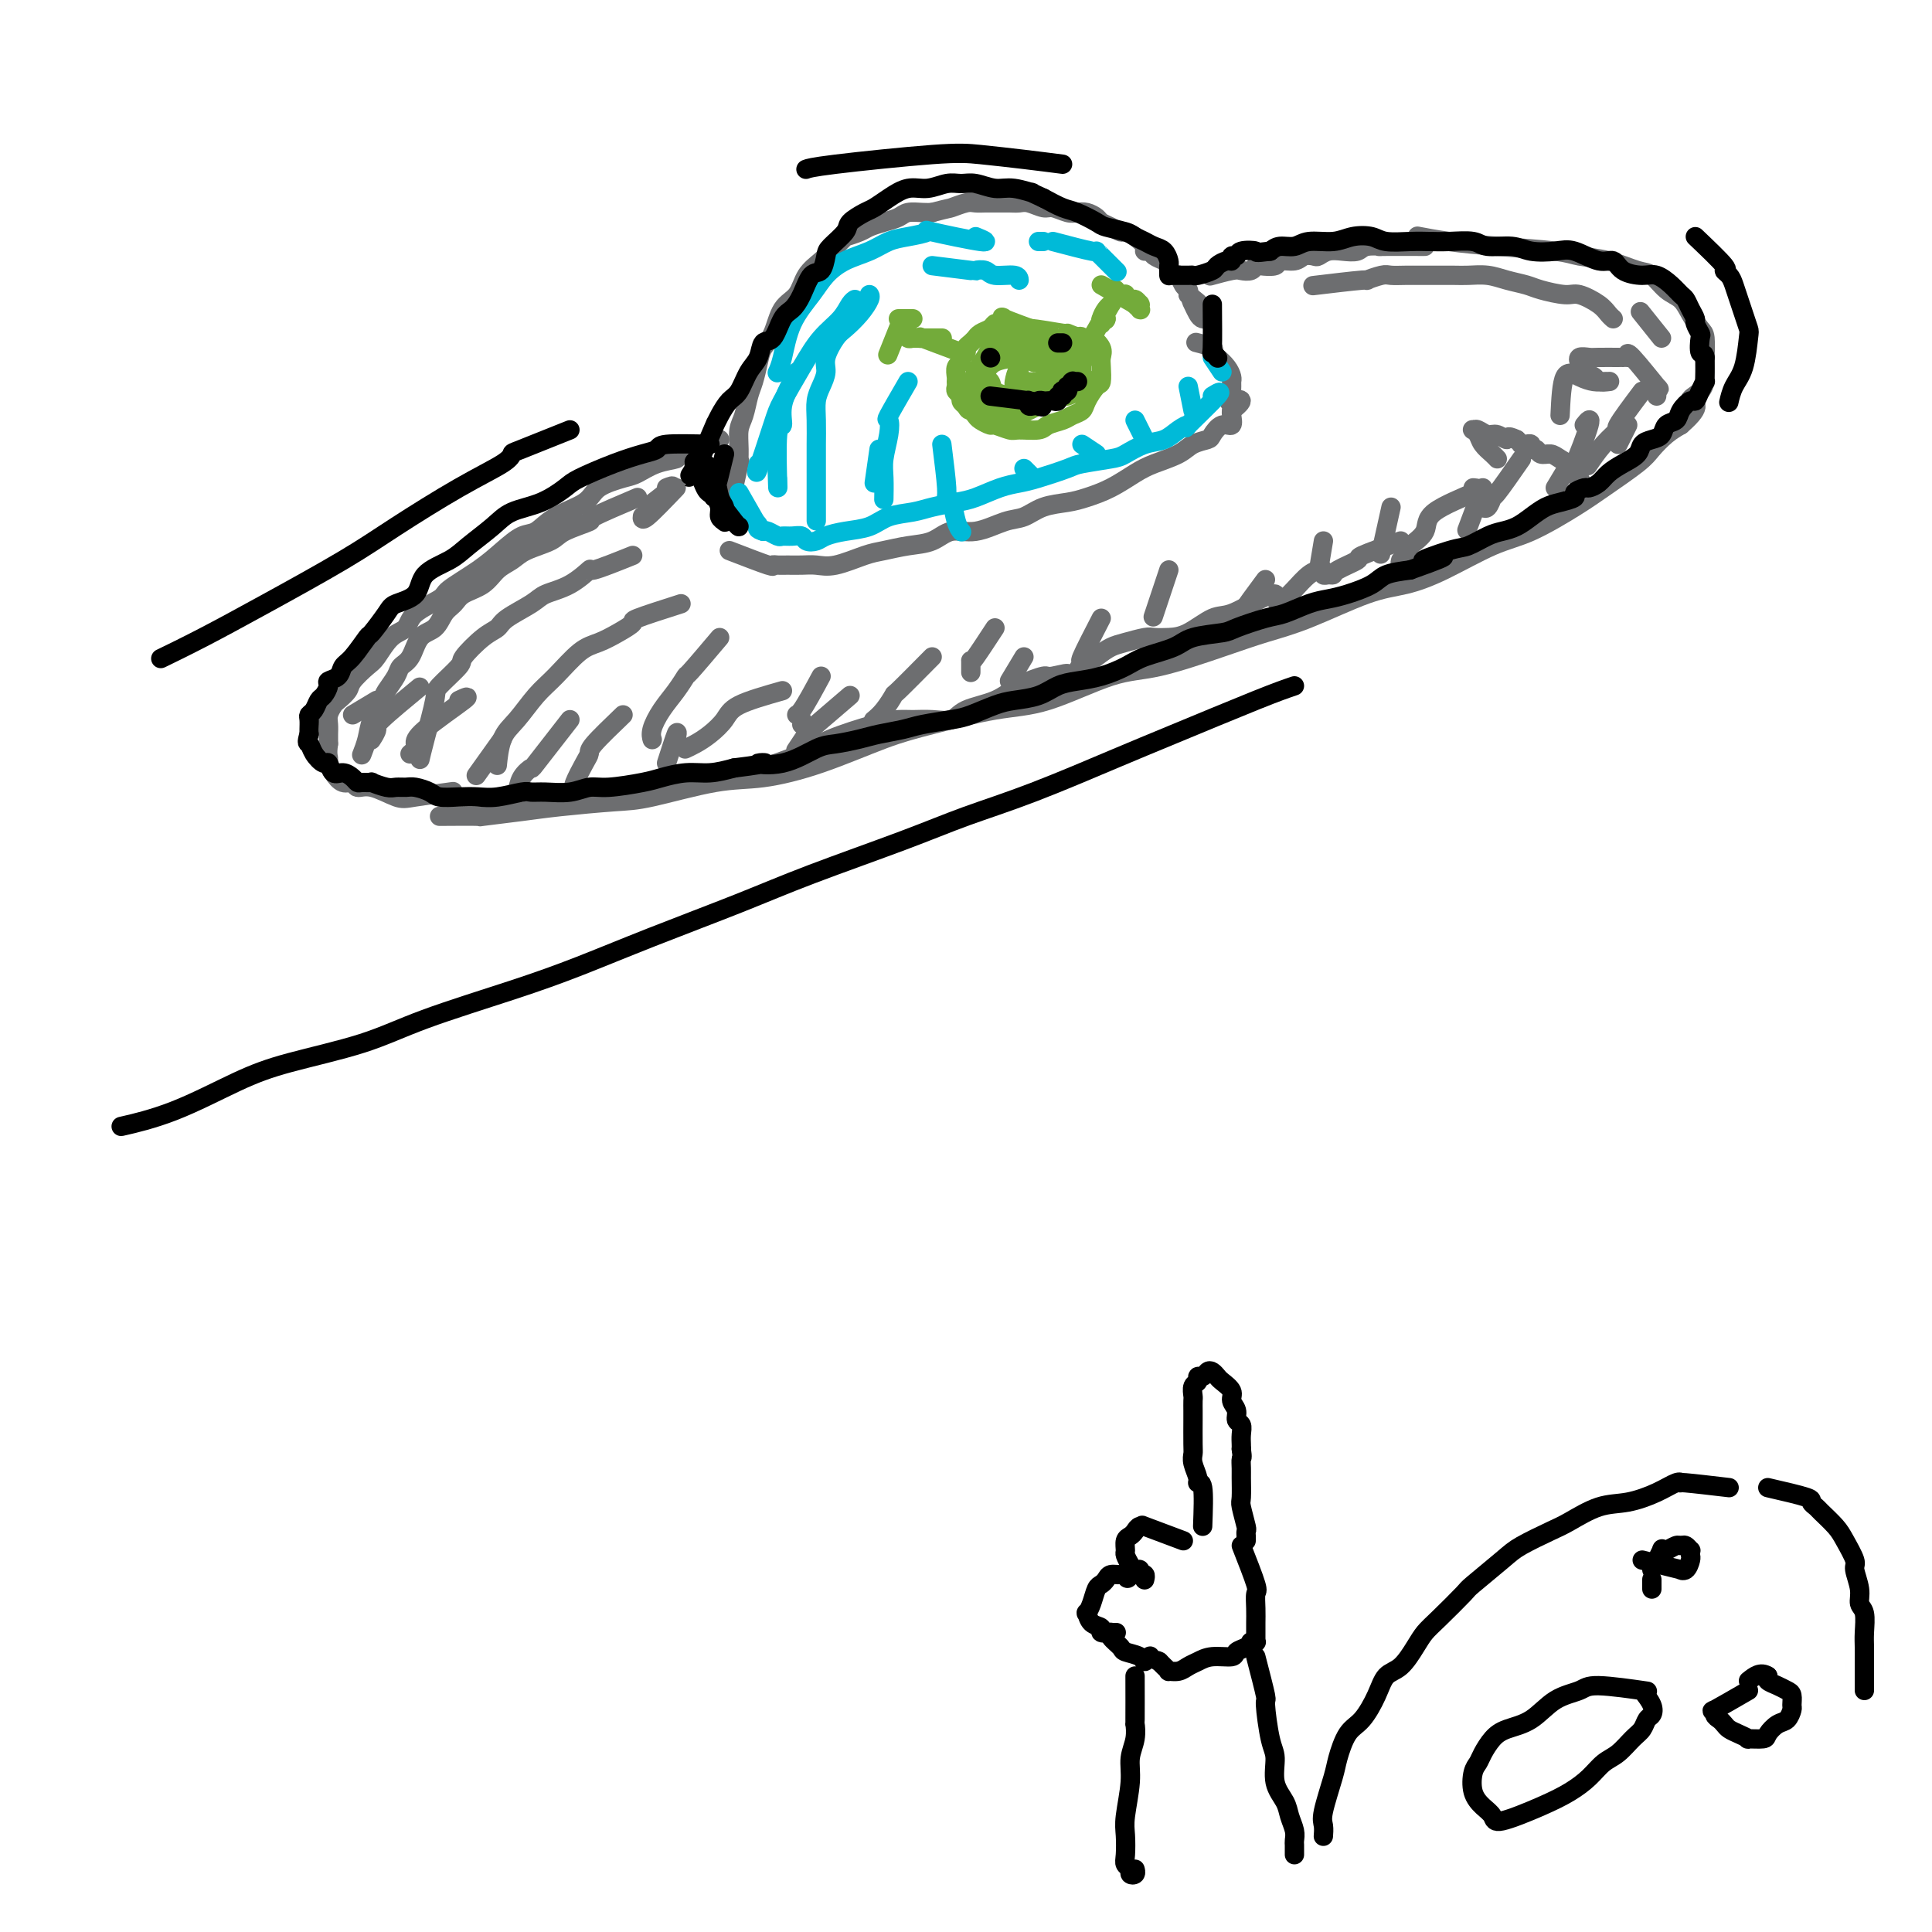 <svg viewBox='0 0 400 400' version='1.1' xmlns='http://www.w3.org/2000/svg' xmlns:xlink='http://www.w3.org/1999/xlink'><g fill='none' stroke='#6D6E70' stroke-width='4' stroke-linecap='round' stroke-linejoin='round'><path d='M91,169c3.467,-0.024 6.933,-0.049 8,0c1.067,0.049 -0.267,0.170 1,0c1.267,-0.170 5.133,-0.631 8,-1c2.867,-0.369 4.733,-0.647 8,-1c3.267,-0.353 7.935,-0.781 11,-1c3.065,-0.219 4.526,-0.229 8,-1c3.474,-0.771 8.960,-2.302 13,-3c4.040,-0.698 6.632,-0.562 10,-1c3.368,-0.438 7.510,-1.451 12,-3c4.490,-1.549 9.329,-3.634 13,-5c3.671,-1.366 6.176,-2.013 10,-3c3.824,-0.987 8.968,-2.316 13,-3c4.032,-0.684 6.953,-0.725 11,-2c4.047,-1.275 9.220,-3.784 13,-5c3.780,-1.216 6.169,-1.138 10,-2c3.831,-0.862 9.106,-2.664 13,-4c3.894,-1.336 6.406,-2.207 9,-3c2.594,-0.793 5.269,-1.508 9,-3c3.731,-1.492 8.517,-3.762 12,-5c3.483,-1.238 5.663,-1.444 8,-2c2.337,-0.556 4.831,-1.462 8,-3c3.169,-1.538 7.013,-3.707 10,-5c2.987,-1.293 5.117,-1.710 8,-3c2.883,-1.290 6.519,-3.451 9,-5c2.481,-1.549 3.809,-2.484 6,-4c2.191,-1.516 5.247,-3.613 7,-5c1.753,-1.387 2.203,-2.066 3,-3c0.797,-0.934 1.942,-2.124 3,-3c1.058,-0.876 2.029,-1.438 3,-2'/><path d='M348,88c5.144,-4.450 2.502,-4.576 2,-5c-0.502,-0.424 1.134,-1.147 2,-2c0.866,-0.853 0.962,-1.838 1,-3c0.038,-1.162 0.018,-2.502 0,-3c-0.018,-0.498 -0.034,-0.154 0,-1c0.034,-0.846 0.120,-2.883 0,-4c-0.120,-1.117 -0.444,-1.315 -1,-2c-0.556,-0.685 -1.343,-1.856 -2,-3c-0.657,-1.144 -1.184,-2.261 -2,-3c-0.816,-0.739 -1.920,-1.101 -3,-2c-1.080,-0.899 -2.137,-2.335 -3,-3c-0.863,-0.665 -1.532,-0.559 -3,-1c-1.468,-0.441 -3.734,-1.427 -6,-2c-2.266,-0.573 -4.531,-0.732 -6,-1c-1.469,-0.268 -2.142,-0.647 -5,-1c-2.858,-0.353 -7.900,-0.682 -12,-1c-4.100,-0.318 -7.258,-0.624 -10,-1c-2.742,-0.376 -5.069,-0.822 -6,-1c-0.931,-0.178 -0.465,-0.089 0,0'/><path d='M151,105c0.847,-3.867 1.694,-7.734 2,-9c0.306,-1.266 0.071,0.068 0,0c-0.071,-0.068 0.022,-1.539 0,-3c-0.022,-1.461 -0.160,-2.912 0,-4c0.160,-1.088 0.619,-1.814 1,-3c0.381,-1.186 0.683,-2.832 1,-4c0.317,-1.168 0.650,-1.857 1,-3c0.350,-1.143 0.717,-2.741 1,-4c0.283,-1.259 0.484,-2.178 1,-3c0.516,-0.822 1.349,-1.546 2,-3c0.651,-1.454 1.120,-3.636 2,-5c0.880,-1.364 2.171,-1.908 3,-3c0.829,-1.092 1.197,-2.731 2,-4c0.803,-1.269 2.041,-2.167 3,-3c0.959,-0.833 1.640,-1.599 2,-2c0.360,-0.401 0.399,-0.436 1,-1c0.601,-0.564 1.763,-1.657 2,-2c0.237,-0.343 -0.452,0.063 0,0c0.452,-0.063 2.045,-0.595 3,-1c0.955,-0.405 1.271,-0.683 2,-1c0.729,-0.317 1.872,-0.673 3,-1c1.128,-0.327 2.240,-0.624 3,-1c0.760,-0.376 1.166,-0.832 2,-1c0.834,-0.168 2.095,-0.048 3,0c0.905,0.048 1.452,0.024 2,0'/><path d='M193,44c3.534,-0.939 3.369,-0.788 4,-1c0.631,-0.212 2.060,-0.789 3,-1c0.940,-0.211 1.393,-0.056 2,0c0.607,0.056 1.369,0.014 2,0c0.631,-0.014 1.132,0.000 2,0c0.868,-0.000 2.104,-0.015 3,0c0.896,0.015 1.451,0.060 2,0c0.549,-0.060 1.092,-0.226 2,0c0.908,0.226 2.182,0.844 3,1c0.818,0.156 1.179,-0.152 2,0c0.821,0.152 2.103,0.762 3,1c0.897,0.238 1.409,0.105 2,0c0.591,-0.105 1.262,-0.182 2,0c0.738,0.182 1.545,0.623 2,1c0.455,0.377 0.558,0.692 1,1c0.442,0.308 1.222,0.611 2,1c0.778,0.389 1.552,0.865 2,1c0.448,0.135 0.568,-0.070 1,0c0.432,0.070 1.175,0.414 2,1c0.825,0.586 1.730,1.414 2,2c0.270,0.586 -0.095,0.931 0,1c0.095,0.069 0.652,-0.136 1,0c0.348,0.136 0.489,0.615 1,1c0.511,0.385 1.394,0.676 2,1c0.606,0.324 0.936,0.682 1,1c0.064,0.318 -0.137,0.596 0,1c0.137,0.404 0.611,0.934 1,1c0.389,0.066 0.692,-0.333 1,0c0.308,0.333 0.621,1.397 1,2c0.379,0.603 0.822,0.744 1,1c0.178,0.256 0.089,0.628 0,1'/><path d='M246,61c3.488,2.824 1.709,1.384 1,1c-0.709,-0.384 -0.347,0.289 0,1c0.347,0.711 0.681,1.458 1,2c0.319,0.542 0.624,0.877 1,1c0.376,0.123 0.822,0.035 1,0c0.178,-0.035 0.089,-0.018 0,0'/><path d='M295,51c-3.884,-0.008 -7.767,-0.016 -9,0c-1.233,0.016 0.186,0.056 0,0c-0.186,-0.056 -1.976,-0.207 -3,0c-1.024,0.207 -1.282,0.774 -2,1c-0.718,0.226 -1.898,0.112 -3,0c-1.102,-0.112 -2.128,-0.222 -3,0c-0.872,0.222 -1.590,0.776 -2,1c-0.410,0.224 -0.514,0.116 -1,0c-0.486,-0.116 -1.356,-0.241 -2,0c-0.644,0.241 -1.062,0.848 -2,1c-0.938,0.152 -2.397,-0.152 -3,0c-0.603,0.152 -0.350,0.759 -1,1c-0.650,0.241 -2.202,0.116 -3,0c-0.798,-0.116 -0.841,-0.224 -1,0c-0.159,0.224 -0.432,0.778 -1,1c-0.568,0.222 -1.431,0.111 -2,0c-0.569,-0.111 -0.846,-0.222 -2,0c-1.154,0.222 -3.187,0.778 -4,1c-0.813,0.222 -0.407,0.111 0,0'/><path d='M149,91c-3.361,1.170 -6.721,2.340 -8,3c-1.279,0.660 -0.475,0.809 -1,1c-0.525,0.191 -2.378,0.424 -4,1c-1.622,0.576 -3.014,1.493 -4,2c-0.986,0.507 -1.566,0.602 -3,1c-1.434,0.398 -3.723,1.099 -5,2c-1.277,0.901 -1.541,2.001 -3,3c-1.459,0.999 -4.113,1.897 -6,3c-1.887,1.103 -3.007,2.411 -4,3c-0.993,0.589 -1.859,0.461 -3,1c-1.141,0.539 -2.558,1.747 -4,3c-1.442,1.253 -2.910,2.553 -5,4c-2.090,1.447 -4.803,3.043 -6,4c-1.197,0.957 -0.877,1.275 -2,2c-1.123,0.725 -3.689,1.856 -5,3c-1.311,1.144 -1.367,2.302 -2,3c-0.633,0.698 -1.842,0.935 -3,2c-1.158,1.065 -2.265,2.958 -3,4c-0.735,1.042 -1.100,1.234 -2,2c-0.900,0.766 -2.336,2.106 -3,3c-0.664,0.894 -0.556,1.341 -1,2c-0.444,0.659 -1.439,1.528 -2,2c-0.561,0.472 -0.686,0.546 -1,1c-0.314,0.454 -0.816,1.287 -1,2c-0.184,0.713 -0.049,1.304 0,2c0.049,0.696 0.013,1.495 0,2c-0.013,0.505 -0.004,0.716 0,1c0.004,0.284 0.002,0.642 0,1'/><path d='M68,154c-0.300,2.035 -0.049,2.621 0,3c0.049,0.379 -0.104,0.551 0,1c0.104,0.449 0.466,1.176 1,2c0.534,0.824 1.242,1.745 2,2c0.758,0.255 1.566,-0.155 2,0c0.434,0.155 0.492,0.875 1,1c0.508,0.125 1.465,-0.345 3,0c1.535,0.345 3.649,1.505 5,2c1.351,0.495 1.941,0.326 4,0c2.059,-0.326 5.588,-0.807 7,-1c1.412,-0.193 0.706,-0.096 0,0'/><path d='M151,114c3.287,1.268 6.574,2.536 8,3c1.426,0.464 0.989,0.124 1,0c0.011,-0.124 0.468,-0.031 1,0c0.532,0.031 1.139,0.002 2,0c0.861,-0.002 1.975,0.025 3,0c1.025,-0.025 1.960,-0.101 3,0c1.040,0.101 2.186,0.379 4,0c1.814,-0.379 4.298,-1.416 6,-2c1.702,-0.584 2.624,-0.715 4,-1c1.376,-0.285 3.207,-0.724 5,-1c1.793,-0.276 3.546,-0.387 5,-1c1.454,-0.613 2.607,-1.726 4,-2c1.393,-0.274 3.026,0.291 5,0c1.974,-0.291 4.288,-1.440 6,-2c1.712,-0.560 2.823,-0.533 4,-1c1.177,-0.467 2.419,-1.427 4,-2c1.581,-0.573 3.502,-0.758 5,-1c1.498,-0.242 2.572,-0.540 4,-1c1.428,-0.460 3.210,-1.083 5,-2c1.790,-0.917 3.586,-2.130 5,-3c1.414,-0.870 2.444,-1.398 4,-2c1.556,-0.602 3.638,-1.280 5,-2c1.362,-0.720 2.005,-1.484 3,-2c0.995,-0.516 2.344,-0.786 3,-1c0.656,-0.214 0.621,-0.372 1,-1c0.379,-0.628 1.174,-1.725 2,-2c0.826,-0.275 1.684,0.272 2,0c0.316,-0.272 0.090,-1.363 0,-2c-0.090,-0.637 -0.045,-0.818 0,-1'/><path d='M255,85c3.867,-2.937 1.036,-2.279 0,-2c-1.036,0.279 -0.277,0.178 0,0c0.277,-0.178 0.072,-0.432 0,-1c-0.072,-0.568 -0.012,-1.451 0,-2c0.012,-0.549 -0.026,-0.763 0,-1c0.026,-0.237 0.115,-0.497 0,-1c-0.115,-0.503 -0.434,-1.249 -1,-2c-0.566,-0.751 -1.378,-1.508 -2,-2c-0.622,-0.492 -1.053,-0.720 -1,-1c0.053,-0.280 0.591,-0.614 0,-1c-0.591,-0.386 -2.312,-0.825 -3,-1c-0.688,-0.175 -0.344,-0.088 0,0'/></g>
<g fill='none' stroke='#73AB3A' stroke-width='4' stroke-linecap='round' stroke-linejoin='round'><path d='M216,69c-3.405,-1.236 -6.809,-2.472 -8,-3c-1.191,-0.528 -0.168,-0.349 0,0c0.168,0.349 -0.519,0.868 -1,1c-0.481,0.132 -0.755,-0.123 -1,0c-0.245,0.123 -0.461,0.624 -1,1c-0.539,0.376 -1.402,0.625 -2,1c-0.598,0.375 -0.930,0.874 -1,1c-0.070,0.126 0.121,-0.121 0,0c-0.121,0.121 -0.553,0.610 -1,1c-0.447,0.390 -0.908,0.681 -1,1c-0.092,0.319 0.186,0.667 0,1c-0.186,0.333 -0.834,0.653 -1,1c-0.166,0.347 0.152,0.723 0,1c-0.152,0.277 -0.774,0.455 -1,1c-0.226,0.545 -0.057,1.455 0,2c0.057,0.545 0.000,0.723 0,1c-0.000,0.277 0.055,0.651 0,1c-0.055,0.349 -0.221,0.671 0,1c0.221,0.329 0.829,0.666 1,1c0.171,0.334 -0.094,0.667 0,1c0.094,0.333 0.547,0.667 1,1'/><path d='M200,84c0.483,1.106 0.691,0.870 1,1c0.309,0.130 0.720,0.627 1,1c0.280,0.373 0.429,0.621 1,1c0.571,0.379 1.564,0.887 2,1c0.436,0.113 0.314,-0.169 1,0c0.686,0.169 2.180,0.788 3,1c0.820,0.212 0.968,0.015 2,0c1.032,-0.015 2.949,0.151 4,0c1.051,-0.151 1.236,-0.619 2,-1c0.764,-0.381 2.106,-0.673 3,-1c0.894,-0.327 1.339,-0.687 2,-1c0.661,-0.313 1.536,-0.577 2,-1c0.464,-0.423 0.516,-1.005 1,-2c0.484,-0.995 1.399,-2.401 2,-3c0.601,-0.599 0.887,-0.389 1,-1c0.113,-0.611 0.054,-2.043 0,-3c-0.054,-0.957 -0.104,-1.437 0,-2c0.104,-0.563 0.360,-1.207 0,-2c-0.360,-0.793 -1.337,-1.734 -2,-2c-0.663,-0.266 -1.014,0.142 -2,0c-0.986,-0.142 -2.609,-0.833 -3,-1c-0.391,-0.167 0.449,0.191 -1,0c-1.449,-0.191 -5.189,-0.932 -7,-1c-1.811,-0.068 -1.694,0.538 -2,1c-0.306,0.462 -1.035,0.781 -2,1c-0.965,0.219 -2.166,0.337 -3,1c-0.834,0.663 -1.301,1.871 -2,3c-0.699,1.129 -1.628,2.180 -2,3c-0.372,0.820 -0.186,1.410 0,2'/><path d='M202,79c-0.608,1.599 -0.129,1.595 0,2c0.129,0.405 -0.091,1.217 0,2c0.091,0.783 0.493,1.537 1,2c0.507,0.463 1.119,0.633 2,1c0.881,0.367 2.032,0.930 3,1c0.968,0.070 1.752,-0.351 3,-1c1.248,-0.649 2.961,-1.524 4,-2c1.039,-0.476 1.403,-0.551 2,-1c0.597,-0.449 1.425,-1.271 2,-2c0.575,-0.729 0.897,-1.364 1,-2c0.103,-0.636 -0.012,-1.274 0,-2c0.012,-0.726 0.152,-1.539 0,-2c-0.152,-0.461 -0.597,-0.569 -1,-1c-0.403,-0.431 -0.765,-1.184 -2,-2c-1.235,-0.816 -3.343,-1.695 -4,-2c-0.657,-0.305 0.136,-0.036 0,0c-0.136,0.036 -1.202,-0.161 -2,0c-0.798,0.161 -1.329,0.681 -2,1c-0.671,0.319 -1.483,0.438 -2,1c-0.517,0.562 -0.740,1.569 -1,2c-0.260,0.431 -0.557,0.287 -1,1c-0.443,0.713 -1.032,2.284 -1,3c0.032,0.716 0.687,0.578 1,1c0.313,0.422 0.286,1.405 1,2c0.714,0.595 2.171,0.804 3,1c0.829,0.196 1.030,0.380 2,0c0.970,-0.380 2.707,-1.323 4,-2c1.293,-0.677 2.140,-1.089 3,-2c0.860,-0.911 1.731,-2.322 2,-3c0.269,-0.678 -0.066,-0.622 0,-1c0.066,-0.378 0.533,-1.189 1,-2'/><path d='M221,72c0.142,-1.351 -1.003,-1.729 -1,-2c0.003,-0.271 1.153,-0.435 0,0c-1.153,0.435 -4.611,1.469 -6,2c-1.389,0.531 -0.711,0.559 -1,1c-0.289,0.441 -1.547,1.296 -2,2c-0.453,0.704 -0.102,1.256 0,2c0.102,0.744 -0.047,1.680 0,2c0.047,0.320 0.289,0.025 1,0c0.711,-0.025 1.890,0.221 3,0c1.110,-0.221 2.149,-0.910 3,-2c0.851,-1.090 1.512,-2.580 2,-3c0.488,-0.420 0.801,0.231 1,0c0.199,-0.231 0.284,-1.345 0,-2c-0.284,-0.655 -0.937,-0.852 -1,-1c-0.063,-0.148 0.463,-0.247 0,0c-0.463,0.247 -1.914,0.841 -3,1c-1.086,0.159 -1.805,-0.115 -2,0c-0.195,0.115 0.134,0.620 0,1c-0.134,0.380 -0.732,0.634 -1,1c-0.268,0.366 -0.206,0.844 0,1c0.206,0.156 0.556,-0.010 1,0c0.444,0.010 0.980,0.195 2,0c1.020,-0.195 2.523,-0.770 3,-1c0.477,-0.230 -0.071,-0.114 0,0c0.071,0.114 0.761,0.226 1,0c0.239,-0.226 0.028,-0.790 0,-1c-0.028,-0.210 0.126,-0.067 0,0c-0.126,0.067 -0.534,0.056 -1,0c-0.466,-0.056 -0.990,-0.159 -2,0c-1.010,0.159 -2.505,0.579 -4,1'/><path d='M214,74c-1.546,0.280 -2.413,0.978 -3,2c-0.587,1.022 -0.896,2.366 -1,3c-0.104,0.634 -0.004,0.556 0,1c0.004,0.444 -0.087,1.409 0,2c0.087,0.591 0.351,0.808 1,1c0.649,0.192 1.681,0.360 3,0c1.319,-0.360 2.925,-1.248 4,-2c1.075,-0.752 1.620,-1.367 2,-2c0.380,-0.633 0.596,-1.284 1,-2c0.404,-0.716 0.995,-1.495 1,-2c0.005,-0.505 -0.577,-0.735 -1,-1c-0.423,-0.265 -0.687,-0.567 -1,-1c-0.313,-0.433 -0.675,-0.999 -2,-1c-1.325,-0.001 -3.612,0.562 -5,1c-1.388,0.438 -1.875,0.750 -3,1c-1.125,0.250 -2.888,0.438 -4,1c-1.112,0.562 -1.574,1.498 -2,2c-0.426,0.502 -0.817,0.569 -1,1c-0.183,0.431 -0.159,1.227 0,2c0.159,0.773 0.454,1.523 1,2c0.546,0.477 1.342,0.680 2,1c0.658,0.320 1.178,0.759 2,1c0.822,0.241 1.945,0.286 3,0c1.055,-0.286 2.040,-0.903 3,-1c0.960,-0.097 1.893,0.327 3,0c1.107,-0.327 2.387,-1.404 3,-2c0.613,-0.596 0.559,-0.709 1,-1c0.441,-0.291 1.376,-0.758 2,-1c0.624,-0.242 0.937,-0.257 1,-1c0.063,-0.743 -0.125,-2.212 0,-3c0.125,-0.788 0.562,-0.894 1,-1'/><path d='M225,74c1.221,-1.802 0.274,-1.807 0,-2c-0.274,-0.193 0.126,-0.575 0,-1c-0.126,-0.425 -0.779,-0.893 -1,-1c-0.221,-0.107 -0.011,0.146 0,0c0.011,-0.146 -0.176,-0.693 -1,0c-0.824,0.693 -2.286,2.624 -3,4c-0.714,1.376 -0.680,2.195 -1,3c-0.320,0.805 -0.992,1.595 -1,2c-0.008,0.405 0.650,0.423 1,1c0.350,0.577 0.393,1.711 1,2c0.607,0.289 1.779,-0.268 3,-1c1.221,-0.732 2.492,-1.638 3,-2c0.508,-0.362 0.254,-0.181 0,0'/><path d='M199,73c-3.405,-1.268 -6.810,-2.536 -8,-3c-1.190,-0.464 -0.167,-0.125 0,0c0.167,0.125 -0.524,0.036 -1,0c-0.476,-0.036 -0.738,-0.018 -1,0'/><path d='M189,70c-1.773,-0.464 -1.205,-0.124 -1,0c0.205,0.124 0.048,0.033 0,0c-0.048,-0.033 0.015,-0.009 0,0c-0.015,0.009 -0.106,0.002 0,0c0.106,-0.002 0.409,-0.001 1,0c0.591,0.001 1.468,0.000 2,0c0.532,-0.000 0.717,-0.000 1,0c0.283,0.000 0.664,0.000 1,0c0.336,-0.000 0.627,-0.000 1,0c0.373,0.000 0.829,0.000 1,0c0.171,-0.000 0.057,-0.000 0,0c-0.057,0.000 -0.057,0.000 0,0c0.057,-0.000 0.170,-0.000 0,0c-0.170,0.000 -0.623,0.000 -1,0c-0.377,-0.000 -0.678,-0.000 -1,0c-0.322,0.000 -0.664,0.001 -1,0c-0.336,-0.001 -0.664,-0.004 -1,0c-0.336,0.004 -0.678,0.015 -1,0c-0.322,-0.015 -0.622,-0.057 -1,0c-0.378,0.057 -0.833,0.211 -1,0c-0.167,-0.211 -0.045,-0.789 0,-1c0.045,-0.211 0.012,-0.057 0,0c-0.012,0.057 -0.003,0.016 0,0c0.003,-0.016 0.002,-0.008 0,0'/><path d='M184,73c-0.167,0.417 -0.333,0.833 0,0c0.333,-0.833 1.167,-2.917 2,-5'/><path d='M226,70c1.689,-2.957 3.378,-5.915 4,-7c0.622,-1.085 0.177,-0.298 0,0c-0.177,0.298 -0.086,0.108 0,0c0.086,-0.108 0.167,-0.134 0,0c-0.167,0.134 -0.580,0.429 -1,1c-0.420,0.571 -0.846,1.417 -1,2c-0.154,0.583 -0.038,0.902 0,1c0.038,0.098 -0.004,-0.026 0,0c0.004,0.026 0.053,0.203 0,0c-0.053,-0.203 -0.206,-0.785 0,-1c0.206,-0.215 0.773,-0.061 1,0c0.227,0.061 0.113,0.031 0,0'/><path d='M229,66c-0.155,0.464 -0.042,0.125 0,0c0.042,-0.125 0.012,-0.036 0,0c-0.012,0.036 -0.006,0.018 0,0'/><path d='M228,59c0.000,0.000 7.000,4.000 7,4'/><path d='M235,63c1.022,0.558 0.078,-0.046 0,0c-0.078,0.046 0.711,0.740 1,1c0.289,0.260 0.077,0.084 0,0c-0.077,-0.084 -0.021,-0.075 0,0c0.021,0.075 0.006,0.217 0,0c-0.006,-0.217 -0.005,-0.794 0,-1c0.005,-0.206 0.013,-0.040 0,0c-0.013,0.040 -0.046,-0.046 0,0c0.046,0.046 0.171,0.222 0,0c-0.171,-0.222 -0.637,-0.844 -1,-1c-0.363,-0.156 -0.623,0.154 -1,0c-0.377,-0.154 -0.872,-0.772 -1,-1c-0.128,-0.228 0.110,-0.065 0,0c-0.110,0.065 -0.568,0.031 -1,0c-0.432,-0.031 -0.837,-0.060 -1,0c-0.163,0.060 -0.082,0.208 0,0c0.082,-0.208 0.166,-0.774 0,-1c-0.166,-0.226 -0.583,-0.113 -1,0'/><path d='M189,66c0.000,0.000 -3.000,0.000 -3,0'/></g>
<g fill='none' stroke='#000000' stroke-width='4' stroke-linecap='round' stroke-linejoin='round'><path d='M205,82c3.383,0.415 6.766,0.829 8,1c1.234,0.171 0.320,0.098 0,0c-0.320,-0.098 -0.044,-0.222 0,0c0.044,0.222 -0.142,0.791 0,1c0.142,0.209 0.612,0.060 1,0c0.388,-0.060 0.694,-0.030 1,0'/><path d='M215,84c1.560,0.370 0.459,0.295 0,0c-0.459,-0.295 -0.277,-0.810 0,-1c0.277,-0.190 0.648,-0.055 1,0c0.352,0.055 0.687,0.030 1,0c0.313,-0.030 0.606,-0.064 1,0c0.394,0.064 0.889,0.227 1,0c0.111,-0.227 -0.163,-0.844 0,-1c0.163,-0.156 0.762,0.150 1,0c0.238,-0.150 0.115,-0.757 0,-1c-0.115,-0.243 -0.223,-0.121 0,0c0.223,0.121 0.778,0.243 1,0c0.222,-0.243 0.111,-0.850 0,-1c-0.111,-0.150 -0.222,0.156 0,0c0.222,-0.156 0.777,-0.774 1,-1c0.223,-0.226 0.112,-0.061 0,0c-0.112,0.061 -0.226,0.016 0,0c0.226,-0.016 0.793,-0.004 1,0c0.207,0.004 0.056,0.001 0,0c-0.056,-0.001 -0.016,-0.000 0,0c0.016,0.000 0.008,0.000 0,0'/><path d='M205,74c0.000,0.000 0.100,0.100 0.1,0.1'/><path d='M220,71c0.000,0.000 -1.000,0.000 -1,0'/></g>
<g fill='none' stroke='#00BAD8' stroke-width='4' stroke-linecap='round' stroke-linejoin='round'><path d='M161,99c0.034,1.517 0.068,3.034 0,1c-0.068,-2.034 -0.239,-7.621 0,-10c0.239,-2.379 0.887,-1.552 1,-2c0.113,-0.448 -0.310,-2.172 0,-4c0.310,-1.828 1.353,-3.761 2,-5c0.647,-1.239 0.899,-1.782 1,-2c0.101,-0.218 0.050,-0.109 0,0'/><path d='M169,106c-0.000,1.395 -0.000,2.791 0,1c0.000,-1.791 0.000,-6.768 0,-9c-0.000,-2.232 -0.001,-1.717 0,-2c0.001,-0.283 0.003,-1.363 0,-2c-0.003,-0.637 -0.011,-0.831 0,-2c0.011,-1.169 0.040,-3.312 0,-5c-0.040,-1.688 -0.148,-2.921 0,-4c0.148,-1.079 0.552,-2.003 1,-3c0.448,-0.997 0.938,-2.065 1,-3c0.062,-0.935 -0.305,-1.735 0,-3c0.305,-1.265 1.283,-2.994 2,-4c0.717,-1.006 1.173,-1.289 2,-2c0.827,-0.711 2.026,-1.850 3,-3c0.974,-1.150 1.724,-2.310 2,-3c0.276,-0.690 0.079,-0.912 0,-1c-0.079,-0.088 -0.039,-0.044 0,0'/><path d='M202,49c1.550,0.642 3.101,1.284 1,1c-2.101,-0.284 -7.852,-1.496 -10,-2c-2.148,-0.504 -0.692,-0.302 -1,0c-0.308,0.302 -2.379,0.702 -4,1c-1.621,0.298 -2.792,0.493 -4,1c-1.208,0.507 -2.452,1.325 -4,2c-1.548,0.675 -3.398,1.206 -5,2c-1.602,0.794 -2.955,1.852 -4,3c-1.045,1.148 -1.783,2.385 -3,4c-1.217,1.615 -2.914,3.608 -4,6c-1.086,2.392 -1.562,5.182 -2,7c-0.438,1.818 -0.840,2.662 -1,3c-0.160,0.338 -0.080,0.169 0,0'/><path d='M157,96c-0.305,1.336 -0.610,2.672 0,1c0.610,-1.672 2.135,-6.351 3,-9c0.865,-2.649 1.072,-3.266 2,-5c0.928,-1.734 2.578,-4.584 4,-7c1.422,-2.416 2.616,-4.399 4,-6c1.384,-1.601 2.959,-2.821 4,-4c1.041,-1.179 1.550,-2.317 2,-3c0.450,-0.683 0.843,-0.909 1,-1c0.157,-0.091 0.079,-0.045 0,0'/><path d='M216,50c-0.500,0.000 -1.000,0.000 -1,0c0.000,0.000 0.500,0.000 1,0'/><path d='M218,50c3.289,0.866 6.578,1.733 8,2c1.422,0.267 0.977,-0.065 1,0c0.023,0.065 0.514,0.526 1,1c0.486,0.474 0.965,0.962 1,1c0.035,0.038 -0.375,-0.374 0,0c0.375,0.374 1.536,1.536 2,2c0.464,0.464 0.232,0.232 0,0'/><path d='M193,55c3.321,0.414 6.641,0.828 8,1c1.359,0.172 0.756,0.102 1,0c0.244,-0.102 1.333,-0.237 2,0c0.667,0.237 0.911,0.847 2,1c1.089,0.153 3.024,-0.151 4,0c0.976,0.151 0.993,0.757 1,1c0.007,0.243 0.003,0.121 0,0'/><path d='M182,93c0.000,0.000 -1.000,7.000 -1,7'/><path d='M188,79c-1.682,2.902 -3.365,5.804 -4,7c-0.635,1.196 -0.223,0.685 0,1c0.223,0.315 0.256,1.454 0,3c-0.256,1.546 -0.801,3.497 -1,5c-0.199,1.503 -0.054,2.559 0,4c0.054,1.441 0.015,3.269 0,4c-0.015,0.731 -0.008,0.366 0,0'/><path d='M195,92c0.447,3.579 0.894,7.159 1,9c0.106,1.841 -0.129,1.944 0,2c0.129,0.056 0.622,0.067 1,1c0.378,0.933 0.640,2.790 1,4c0.360,1.210 0.817,1.774 1,2c0.183,0.226 0.091,0.113 0,0'/><path d='M212,97c0.000,0.000 2.000,2.000 2,2'/><path d='M224,92c0.000,0.000 3.000,2.000 3,2'/><path d='M235,87c0.000,0.000 2.000,4.000 2,4'/><path d='M246,80c0.000,0.000 1.000,5.000 1,5'/><path d='M251,74c0.000,0.000 2.000,3.000 2,3'/><path d='M251,82c1.114,-0.684 2.227,-1.367 1,0c-1.227,1.367 -4.795,4.785 -6,6c-1.205,1.215 -0.045,0.227 0,0c0.045,-0.227 -1.023,0.306 -2,1c-0.977,0.694 -1.862,1.548 -3,2c-1.138,0.452 -2.528,0.501 -4,1c-1.472,0.499 -3.027,1.447 -4,2c-0.973,0.553 -1.365,0.712 -3,1c-1.635,0.288 -4.512,0.706 -6,1c-1.488,0.294 -1.588,0.464 -3,1c-1.412,0.536 -4.137,1.439 -6,2c-1.863,0.561 -2.865,0.780 -4,1c-1.135,0.220 -2.402,0.440 -4,1c-1.598,0.560 -3.526,1.458 -5,2c-1.474,0.542 -2.493,0.726 -4,1c-1.507,0.274 -3.501,0.637 -5,1c-1.499,0.363 -2.502,0.727 -4,1c-1.498,0.273 -3.489,0.455 -5,1c-1.511,0.545 -2.541,1.454 -4,2c-1.459,0.546 -3.346,0.731 -5,1c-1.654,0.269 -3.076,0.622 -4,1c-0.924,0.378 -1.351,0.780 -2,1c-0.649,0.220 -1.521,0.256 -2,0c-0.479,-0.256 -0.566,-0.804 -1,-1c-0.434,-0.196 -1.216,-0.039 -2,0c-0.784,0.039 -1.571,-0.041 -2,0c-0.429,0.041 -0.500,0.203 -1,0c-0.500,-0.203 -1.429,-0.772 -2,-1c-0.571,-0.228 -0.786,-0.114 -1,0'/><path d='M158,110c-1.608,-0.488 -1.128,-0.709 -1,-1c0.128,-0.291 -0.095,-0.652 -1,-1c-0.905,-0.348 -2.491,-0.682 -3,-1c-0.509,-0.318 0.059,-0.621 0,-1c-0.059,-0.379 -0.747,-0.833 -1,-1c-0.253,-0.167 -0.072,-0.048 0,0c0.072,0.048 0.036,0.024 0,0'/><path d='M153,102c1.667,2.917 3.333,5.833 4,7c0.667,1.167 0.333,0.583 0,0'/></g>
<g fill='none' stroke='#6D6E70' stroke-width='4' stroke-linecap='round' stroke-linejoin='round'><path d='M132,103c-3.827,1.625 -7.655,3.250 -9,4c-1.345,0.750 -0.208,0.624 -1,1c-0.792,0.376 -3.514,1.254 -5,2c-1.486,0.746 -1.737,1.358 -3,2c-1.263,0.642 -3.539,1.312 -5,2c-1.461,0.688 -2.106,1.392 -3,2c-0.894,0.608 -2.035,1.120 -3,2c-0.965,0.880 -1.752,2.127 -3,3c-1.248,0.873 -2.957,1.373 -4,2c-1.043,0.627 -1.420,1.383 -2,2c-0.580,0.617 -1.364,1.096 -2,2c-0.636,0.904 -1.125,2.233 -2,3c-0.875,0.767 -2.136,0.972 -3,2c-0.864,1.028 -1.330,2.879 -2,4c-0.670,1.121 -1.545,1.514 -2,2c-0.455,0.486 -0.489,1.067 -1,2c-0.511,0.933 -1.500,2.219 -2,3c-0.500,0.781 -0.513,1.057 -1,2c-0.487,0.943 -1.450,2.552 -2,4c-0.550,1.448 -0.686,2.736 -1,4c-0.314,1.264 -0.804,2.504 -1,3c-0.196,0.496 -0.098,0.248 0,0'/><path d='M131,115c-3.353,1.346 -6.705,2.691 -8,3c-1.295,0.309 -0.532,-0.419 -1,0c-0.468,0.419 -2.166,1.986 -4,3c-1.834,1.014 -3.805,1.477 -5,2c-1.195,0.523 -1.614,1.107 -3,2c-1.386,0.893 -3.741,2.096 -5,3c-1.259,0.904 -1.424,1.510 -2,2c-0.576,0.490 -1.564,0.864 -3,2c-1.436,1.136 -3.319,3.034 -4,4c-0.681,0.966 -0.158,0.998 -1,2c-0.842,1.002 -3.049,2.973 -4,4c-0.951,1.027 -0.647,1.110 -1,3c-0.353,1.890 -1.364,5.586 -2,8c-0.636,2.414 -0.896,3.547 -1,4c-0.104,0.453 -0.052,0.227 0,0'/><path d='M141,125c-3.755,1.201 -7.511,2.402 -9,3c-1.489,0.598 -0.712,0.593 -1,1c-0.288,0.407 -1.640,1.226 -3,2c-1.360,0.774 -2.727,1.502 -4,2c-1.273,0.498 -2.453,0.767 -4,2c-1.547,1.233 -3.462,3.431 -5,5c-1.538,1.569 -2.699,2.508 -4,4c-1.301,1.492 -2.741,3.538 -4,5c-1.259,1.462 -2.338,2.340 -3,4c-0.662,1.660 -0.909,4.101 -1,5c-0.091,0.899 -0.026,0.257 0,0c0.026,-0.257 0.013,-0.128 0,0'/><path d='M149,132c-2.463,2.911 -4.927,5.823 -6,7c-1.073,1.177 -0.757,0.620 -1,1c-0.243,0.380 -1.046,1.696 -2,3c-0.954,1.304 -2.060,2.597 -3,4c-0.940,1.403 -1.715,2.916 -2,4c-0.285,1.084 -0.082,1.738 0,2c0.082,0.262 0.041,0.131 0,0'/><path d='M170,140c-1.547,2.868 -3.094,5.735 -4,7c-0.906,1.265 -1.171,0.927 -1,1c0.171,0.073 0.777,0.558 1,1c0.223,0.442 0.064,0.841 0,1c-0.064,0.159 -0.032,0.080 0,0'/><path d='M206,130c-1.577,2.407 -3.155,4.813 -4,6c-0.845,1.187 -0.959,1.153 -1,1c-0.041,-0.153 -0.011,-0.426 0,0c0.011,0.426 0.003,1.550 0,2c-0.003,0.450 -0.002,0.225 0,0'/><path d='M242,118c-1.267,3.800 -2.533,7.600 -3,9c-0.467,1.400 -0.133,0.400 0,0c0.133,-0.400 0.067,-0.200 0,0'/><path d='M274,112c0.000,0.000 -1.000,6.000 -1,6'/><path d='M307,101c-1.250,3.333 -2.500,6.667 -3,8c-0.500,1.333 -0.250,0.667 0,0'/><path d='M337,88c0.000,0.000 -2.000,4.000 -2,4'/><path d='M325,96c0.000,0.000 -3.000,5.000 -3,5'/><path d='M288,105c-0.844,3.800 -1.689,7.600 -2,9c-0.311,1.400 -0.089,0.400 0,0c0.089,-0.400 0.044,-0.200 0,0'/><path d='M262,120c-2.111,2.844 -4.222,5.689 -5,7c-0.778,1.311 -0.222,1.089 0,1c0.222,-0.089 0.111,-0.044 0,0'/><path d='M228,128c-1.720,3.327 -3.440,6.655 -4,8c-0.560,1.345 0.042,0.708 0,1c-0.042,0.292 -0.726,1.512 -1,2c-0.274,0.488 -0.137,0.244 0,0'/><path d='M212,136c0.000,0.000 -3.000,5.000 -3,5'/><path d='M193,136c-2.890,2.920 -5.779,5.840 -7,7c-1.221,1.160 -0.772,0.559 -1,1c-0.228,0.441 -1.133,1.922 -2,3c-0.867,1.078 -1.695,1.752 -2,2c-0.305,0.248 -0.087,0.071 0,0c0.087,-0.071 0.044,-0.035 0,0'/><path d='M176,144c-2.792,2.399 -5.583,4.798 -7,6c-1.417,1.202 -1.458,1.208 -2,2c-0.542,0.792 -1.583,2.369 -2,3c-0.417,0.631 -0.208,0.315 0,0'/><path d='M162,143c-3.535,1.005 -7.070,2.010 -9,3c-1.930,0.990 -2.255,1.964 -3,3c-0.745,1.036 -1.911,2.133 -3,3c-1.089,0.867 -2.101,1.503 -3,2c-0.899,0.497 -1.685,0.856 -2,1c-0.315,0.144 -0.157,0.072 0,0'/><path d='M140,153c0.167,-0.917 0.333,-1.833 0,-1c-0.333,0.833 -1.167,3.417 -2,6'/><path d='M129,148c-2.437,2.340 -4.874,4.679 -6,6c-1.126,1.321 -0.943,1.622 -1,2c-0.057,0.378 -0.356,0.833 -1,2c-0.644,1.167 -1.635,3.045 -2,4c-0.365,0.955 -0.104,0.987 0,1c0.104,0.013 0.052,0.006 0,0'/><path d='M118,149c-2.900,3.729 -5.800,7.458 -7,9c-1.200,1.542 -0.700,0.897 -1,1c-0.300,0.103 -1.400,0.956 -2,2c-0.600,1.044 -0.700,2.281 -1,3c-0.300,0.719 -0.800,0.920 -1,1c-0.200,0.080 -0.100,0.040 0,0'/><path d='M104,153c-2.111,2.956 -4.222,5.911 -5,7c-0.778,1.089 -0.222,0.311 0,0c0.222,-0.311 0.111,-0.156 0,0'/><path d='M95,145c1.266,-0.594 2.532,-1.189 1,0c-1.532,1.189 -5.861,4.161 -8,6c-2.139,1.839 -2.089,2.544 -2,3c0.089,0.456 0.216,0.661 0,1c-0.216,0.339 -0.776,0.811 -1,1c-0.224,0.189 -0.112,0.094 0,0'/><path d='M86,143c0.771,-0.635 1.541,-1.270 0,0c-1.541,1.270 -5.394,4.445 -7,6c-1.606,1.555 -0.967,1.489 -1,2c-0.033,0.511 -0.740,1.599 -1,2c-0.260,0.401 -0.074,0.115 0,0c0.074,-0.115 0.037,-0.057 0,0'/><path d='M78,145c0.000,0.000 -5.000,3.000 -5,3'/><path d='M140,101c-2.423,2.536 -4.845,5.071 -6,6c-1.155,0.929 -1.042,0.250 -1,0c0.042,-0.250 0.012,-0.071 0,0c-0.012,0.071 -0.006,0.036 0,0'/><path d='M138,101c0.833,-0.333 1.667,-0.667 1,0c-0.667,0.667 -2.833,2.333 -5,4'/><path d='M273,59c-1.010,0.121 -2.021,0.243 0,0c2.021,-0.243 7.072,-0.850 9,-1c1.928,-0.150 0.732,0.156 1,0c0.268,-0.156 1.999,-0.774 3,-1c1.001,-0.226 1.272,-0.061 2,0c0.728,0.061 1.912,0.016 3,0c1.088,-0.016 2.079,-0.005 3,0c0.921,0.005 1.771,0.004 3,0c1.229,-0.004 2.836,-0.012 4,0c1.164,0.012 1.884,0.044 3,0c1.116,-0.044 2.627,-0.165 4,0c1.373,0.165 2.606,0.617 4,1c1.394,0.383 2.947,0.697 4,1c1.053,0.303 1.605,0.596 3,1c1.395,0.404 3.631,0.921 5,1c1.369,0.079 1.870,-0.280 3,0c1.130,0.280 2.891,1.199 4,2c1.109,0.801 1.568,1.485 2,2c0.432,0.515 0.838,0.861 1,1c0.162,0.139 0.081,0.069 0,0'/><path d='M337,74c-0.144,-0.685 -0.287,-1.371 1,0c1.287,1.371 4.005,4.798 5,6c0.995,1.202 0.267,0.178 0,0c-0.267,-0.178 -0.072,0.491 0,1c0.072,0.509 0.021,0.860 0,1c-0.021,0.140 -0.010,0.070 0,0'/><path d='M328,88c0.754,-0.929 1.507,-1.858 1,0c-0.507,1.858 -2.276,6.502 -3,8c-0.724,1.498 -0.405,-0.149 0,0c0.405,0.149 0.894,2.094 1,3c0.106,0.906 -0.171,0.773 0,1c0.171,0.227 0.791,0.815 1,1c0.209,0.185 0.008,-0.034 0,0c-0.008,0.034 0.178,0.320 0,0c-0.178,-0.320 -0.720,-1.248 -1,-2c-0.280,-0.752 -0.298,-1.330 -1,-2c-0.702,-0.670 -2.087,-1.432 -3,-2c-0.913,-0.568 -1.354,-0.940 -2,-1c-0.646,-0.060 -1.497,0.194 -2,0c-0.503,-0.194 -0.657,-0.837 -1,-1c-0.343,-0.163 -0.876,0.152 -1,0c-0.124,-0.152 0.159,-0.773 0,-1c-0.159,-0.227 -0.761,-0.061 -1,0c-0.239,0.061 -0.117,0.016 0,0c0.117,-0.016 0.228,-0.004 0,0c-0.228,0.004 -0.796,-0.002 -1,0c-0.204,0.002 -0.044,0.011 0,0c0.044,-0.011 -0.027,-0.041 0,0c0.027,0.041 0.150,0.155 0,0c-0.150,-0.155 -0.575,-0.577 -1,-1'/><path d='M314,91c-2.368,-1.173 -1.787,-0.104 -2,0c-0.213,0.104 -1.221,-0.757 -2,-1c-0.779,-0.243 -1.330,0.133 -2,0c-0.670,-0.133 -1.460,-0.776 -2,-1c-0.540,-0.224 -0.832,-0.029 -1,0c-0.168,0.029 -0.213,-0.108 0,0c0.213,0.108 0.684,0.460 1,1c0.316,0.540 0.476,1.269 1,2c0.524,0.731 1.410,1.466 2,2c0.590,0.534 0.883,0.867 1,1c0.117,0.133 0.059,0.067 0,0'/><path d='M323,86c0.160,-3.351 0.319,-6.702 1,-8c0.681,-1.298 1.883,-0.544 3,0c1.117,0.544 2.149,0.879 3,1c0.851,0.121 1.522,0.029 2,0c0.478,-0.029 0.763,0.005 1,0c0.237,-0.005 0.428,-0.048 0,0c-0.428,0.048 -1.473,0.186 -2,0c-0.527,-0.186 -0.535,-0.694 -1,-1c-0.465,-0.306 -1.386,-0.408 -2,-1c-0.614,-0.592 -0.921,-1.675 -1,-2c-0.079,-0.325 0.070,0.109 0,0c-0.070,-0.109 -0.358,-0.761 0,-1c0.358,-0.239 1.364,-0.064 2,0c0.636,0.064 0.902,0.017 2,0c1.098,-0.017 3.026,-0.005 4,0c0.974,0.005 0.992,0.001 1,0c0.008,-0.001 0.004,-0.001 0,0'/><path d='M340,65c-0.333,-0.417 -0.667,-0.833 0,0c0.667,0.833 2.333,2.917 4,5'/><path d='M340,81c-2.180,2.904 -4.360,5.809 -5,7c-0.640,1.191 0.262,0.670 0,1c-0.262,0.330 -1.686,1.512 -3,3c-1.314,1.488 -2.518,3.282 -3,4c-0.482,0.718 -0.241,0.359 0,0'/><path d='M315,95c-2.022,2.906 -4.044,5.812 -5,7c-0.956,1.188 -0.844,0.658 -1,1c-0.156,0.342 -0.578,1.556 -1,2c-0.422,0.444 -0.844,0.120 -1,0c-0.156,-0.120 -0.044,-0.034 0,0c0.044,0.034 0.022,0.017 0,0'/><path d='M305,101c0.867,0.070 1.735,0.140 0,1c-1.735,0.860 -6.072,2.511 -8,4c-1.928,1.489 -1.449,2.817 -2,4c-0.551,1.183 -2.134,2.222 -3,3c-0.866,0.778 -1.017,1.294 -1,2c0.017,0.706 0.200,1.602 0,2c-0.200,0.398 -0.785,0.300 -1,0c-0.215,-0.300 -0.062,-0.800 0,-1c0.062,-0.200 0.031,-0.100 0,0'/><path d='M290,112c-3.383,1.207 -6.765,2.414 -8,3c-1.235,0.586 -0.321,0.550 -1,1c-0.679,0.450 -2.951,1.385 -4,2c-1.049,0.615 -0.874,0.911 -1,1c-0.126,0.089 -0.554,-0.029 -1,0c-0.446,0.029 -0.909,0.205 -1,0c-0.091,-0.205 0.190,-0.792 0,-1c-0.190,-0.208 -0.852,-0.039 -1,0c-0.148,0.039 0.219,-0.053 0,0c-0.219,0.053 -1.024,0.249 -2,1c-0.976,0.751 -2.122,2.055 -3,3c-0.878,0.945 -1.487,1.531 -2,2c-0.513,0.469 -0.928,0.820 -1,1c-0.072,0.180 0.199,0.189 0,0c-0.199,-0.189 -0.870,-0.575 -1,-1c-0.130,-0.425 0.279,-0.888 0,-1c-0.279,-0.112 -1.246,0.128 -3,1c-1.754,0.872 -4.294,2.378 -6,3c-1.706,0.622 -2.577,0.362 -4,1c-1.423,0.638 -3.399,2.174 -5,3c-1.601,0.826 -2.827,0.942 -4,1c-1.173,0.058 -2.294,0.059 -3,0c-0.706,-0.059 -0.997,-0.177 -2,0c-1.003,0.177 -2.716,0.650 -4,1c-1.284,0.350 -2.137,0.577 -3,1c-0.863,0.423 -1.737,1.041 -3,2c-1.263,0.959 -2.917,2.258 -4,3c-1.083,0.742 -1.595,0.926 -2,1c-0.405,0.074 -0.702,0.037 -1,0'/><path d='M220,140c-10.723,4.326 -2.529,1.141 0,0c2.529,-1.141 -0.607,-0.237 -2,0c-1.393,0.237 -1.043,-0.192 -2,0c-0.957,0.192 -3.221,1.004 -5,2c-1.779,0.996 -3.074,2.176 -5,3c-1.926,0.824 -4.482,1.292 -6,2c-1.518,0.708 -1.997,1.655 -3,2c-1.003,0.345 -2.529,0.087 -4,0c-1.471,-0.087 -2.886,-0.004 -4,0c-1.114,0.004 -1.928,-0.070 -3,0c-1.072,0.070 -2.404,0.285 -5,1c-2.596,0.715 -6.458,1.929 -9,3c-2.542,1.071 -3.764,1.998 -6,3c-2.236,1.002 -5.487,2.077 -8,3c-2.513,0.923 -4.290,1.692 -5,2c-0.710,0.308 -0.355,0.154 0,0'/></g>
<g fill='none' stroke='#000000' stroke-width='4' stroke-linecap='round' stroke-linejoin='round'><path d='M147,92c-3.634,-0.093 -7.267,-0.187 -9,0c-1.733,0.187 -1.564,0.654 -2,1c-0.436,0.346 -1.475,0.572 -3,1c-1.525,0.428 -3.535,1.059 -6,2c-2.465,0.941 -5.386,2.194 -7,3c-1.614,0.806 -1.923,1.167 -3,2c-1.077,0.833 -2.922,2.138 -5,3c-2.078,0.862 -4.389,1.282 -6,2c-1.611,0.718 -2.523,1.733 -4,3c-1.477,1.267 -3.520,2.787 -5,4c-1.480,1.213 -2.397,2.118 -4,3c-1.603,0.882 -3.890,1.740 -5,3c-1.110,1.260 -1.041,2.922 -2,4c-0.959,1.078 -2.946,1.570 -4,2c-1.054,0.430 -1.175,0.797 -2,2c-0.825,1.203 -2.352,3.243 -3,4c-0.648,0.757 -0.416,0.230 -1,1c-0.584,0.770 -1.984,2.835 -3,4c-1.016,1.165 -1.648,1.429 -2,2c-0.352,0.571 -0.423,1.447 -1,2c-0.577,0.553 -1.660,0.782 -2,1c-0.340,0.218 0.063,0.426 0,1c-0.063,0.574 -0.591,1.515 -1,2c-0.409,0.485 -0.698,0.515 -1,1c-0.302,0.485 -0.617,1.426 -1,2c-0.383,0.574 -0.835,0.783 -1,1c-0.165,0.217 -0.045,0.443 0,1c0.045,0.557 0.013,1.445 0,2c-0.013,0.555 -0.006,0.778 0,1'/><path d='M64,152c-0.651,2.068 -0.277,1.739 0,2c0.277,0.261 0.458,1.113 1,2c0.542,0.887 1.444,1.810 2,2c0.556,0.190 0.765,-0.352 1,0c0.235,0.352 0.495,1.597 1,2c0.505,0.403 1.254,-0.035 2,0c0.746,0.035 1.490,0.544 2,1c0.510,0.456 0.788,0.858 1,1c0.212,0.142 0.360,0.024 1,0c0.640,-0.024 1.771,0.046 2,0c0.229,-0.046 -0.445,-0.209 0,0c0.445,0.209 2.010,0.791 3,1c0.990,0.209 1.404,0.046 2,0c0.596,-0.046 1.373,0.026 2,0c0.627,-0.026 1.105,-0.151 2,0c0.895,0.151 2.208,0.577 3,1c0.792,0.423 1.063,0.842 2,1c0.937,0.158 2.540,0.057 4,0c1.460,-0.057 2.777,-0.068 4,0c1.223,0.068 2.354,0.215 4,0c1.646,-0.215 3.809,-0.794 5,-1c1.191,-0.206 1.410,-0.040 2,0c0.590,0.040 1.551,-0.045 3,0c1.449,0.045 3.387,0.220 5,0c1.613,-0.220 2.902,-0.833 4,-1c1.098,-0.167 2.004,0.114 4,0c1.996,-0.114 5.082,-0.622 7,-1c1.918,-0.378 2.669,-0.627 4,-1c1.331,-0.373 3.243,-0.870 5,-1c1.757,-0.130 3.359,0.106 5,0c1.641,-0.106 3.320,-0.553 5,-1'/><path d='M152,159c9.748,-1.200 5.619,-1.200 5,-1c-0.619,0.200 2.272,0.601 5,0c2.728,-0.601 5.293,-2.202 7,-3c1.707,-0.798 2.554,-0.791 4,-1c1.446,-0.209 3.489,-0.634 5,-1c1.511,-0.366 2.489,-0.675 4,-1c1.511,-0.325 3.556,-0.668 5,-1c1.444,-0.332 2.289,-0.652 4,-1c1.711,-0.348 4.288,-0.722 6,-1c1.712,-0.278 2.558,-0.459 4,-1c1.442,-0.541 3.480,-1.440 5,-2c1.520,-0.560 2.523,-0.779 4,-1c1.477,-0.221 3.427,-0.443 5,-1c1.573,-0.557 2.767,-1.447 4,-2c1.233,-0.553 2.504,-0.767 4,-1c1.496,-0.233 3.215,-0.486 5,-1c1.785,-0.514 3.634,-1.290 5,-2c1.366,-0.710 2.249,-1.355 4,-2c1.751,-0.645 4.370,-1.290 6,-2c1.630,-0.710 2.272,-1.485 4,-2c1.728,-0.515 4.541,-0.772 6,-1c1.459,-0.228 1.562,-0.428 3,-1c1.438,-0.572 4.210,-1.514 6,-2c1.790,-0.486 2.598,-0.514 4,-1c1.402,-0.486 3.399,-1.429 5,-2c1.601,-0.571 2.808,-0.769 4,-1c1.192,-0.231 2.371,-0.495 4,-1c1.629,-0.505 3.708,-1.251 5,-2c1.292,-0.749 1.798,-1.500 3,-2c1.202,-0.500 3.101,-0.750 5,-1'/><path d='M292,118c12.338,-4.362 4.684,-2.268 3,-2c-1.684,0.268 2.601,-1.289 5,-2c2.399,-0.711 2.911,-0.574 4,-1c1.089,-0.426 2.756,-1.413 4,-2c1.244,-0.587 2.065,-0.773 3,-1c0.935,-0.227 1.986,-0.495 3,-1c1.014,-0.505 1.993,-1.248 3,-2c1.007,-0.752 2.042,-1.512 3,-2c0.958,-0.488 1.838,-0.705 3,-1c1.162,-0.295 2.605,-0.670 3,-1c0.395,-0.330 -0.257,-0.616 0,-1c0.257,-0.384 1.422,-0.865 2,-1c0.578,-0.135 0.568,0.077 1,0c0.432,-0.077 1.305,-0.444 2,-1c0.695,-0.556 1.211,-1.301 2,-2c0.789,-0.699 1.851,-1.352 3,-2c1.149,-0.648 2.387,-1.291 3,-2c0.613,-0.709 0.602,-1.485 1,-2c0.398,-0.515 1.205,-0.770 2,-1c0.795,-0.230 1.579,-0.434 2,-1c0.421,-0.566 0.480,-1.495 1,-2c0.520,-0.505 1.501,-0.586 2,-1c0.499,-0.414 0.516,-1.163 1,-2c0.484,-0.837 1.436,-1.764 2,-2c0.564,-0.236 0.740,0.219 1,0c0.260,-0.219 0.606,-1.111 1,-2c0.394,-0.889 0.838,-1.774 1,-2c0.162,-0.226 0.044,0.208 0,0c-0.044,-0.208 -0.012,-1.060 0,-2c0.012,-0.940 0.006,-1.970 0,-3'/><path d='M353,74c-0.067,-1.136 -0.735,-0.475 -1,-1c-0.265,-0.525 -0.126,-2.238 0,-3c0.126,-0.762 0.241,-0.575 0,-1c-0.241,-0.425 -0.838,-1.461 -1,-2c-0.162,-0.539 0.109,-0.581 0,-1c-0.109,-0.419 -0.599,-1.216 -1,-2c-0.401,-0.784 -0.714,-1.554 -1,-2c-0.286,-0.446 -0.545,-0.566 -1,-1c-0.455,-0.434 -1.104,-1.182 -2,-2c-0.896,-0.818 -2.037,-1.706 -3,-2c-0.963,-0.294 -1.748,0.005 -3,0c-1.252,-0.005 -2.969,-0.313 -4,-1c-1.031,-0.687 -1.374,-1.752 -2,-2c-0.626,-0.248 -1.533,0.322 -3,0c-1.467,-0.322 -3.492,-1.535 -5,-2c-1.508,-0.465 -2.498,-0.181 -4,0c-1.502,0.181 -3.514,0.259 -5,0c-1.486,-0.259 -2.445,-0.854 -4,-1c-1.555,-0.146 -3.706,0.157 -5,0c-1.294,-0.157 -1.733,-0.773 -3,-1c-1.267,-0.227 -3.363,-0.064 -5,0c-1.637,0.064 -2.815,0.030 -4,0c-1.185,-0.030 -2.377,-0.057 -4,0c-1.623,0.057 -3.677,0.196 -5,0c-1.323,-0.196 -1.915,-0.728 -3,-1c-1.085,-0.272 -2.665,-0.284 -4,0c-1.335,0.284 -2.427,0.863 -4,1c-1.573,0.137 -3.628,-0.170 -5,0c-1.372,0.170 -2.062,0.815 -3,1c-0.938,0.185 -2.125,-0.090 -3,0c-0.875,0.090 -1.437,0.545 -2,1'/><path d='M263,52c-3.758,0.482 -2.653,0.186 -3,0c-0.347,-0.186 -2.147,-0.261 -3,0c-0.853,0.261 -0.758,0.858 -1,1c-0.242,0.142 -0.822,-0.169 -1,0c-0.178,0.169 0.047,0.820 0,1c-0.047,0.180 -0.366,-0.109 -1,0c-0.634,0.109 -1.583,0.618 -2,1c-0.417,0.382 -0.302,0.638 -1,1c-0.698,0.362 -2.211,0.829 -3,1c-0.789,0.171 -0.855,0.046 -1,0c-0.145,-0.046 -0.368,-0.012 -1,0c-0.632,0.012 -1.672,0.003 -2,0c-0.328,-0.003 0.056,-0.000 0,0c-0.056,0.000 -0.551,-0.003 -1,0c-0.449,0.003 -0.853,0.012 -1,0c-0.147,-0.012 -0.039,-0.044 0,0c0.039,0.044 0.008,0.163 0,0c-0.008,-0.163 0.006,-0.607 0,-1c-0.006,-0.393 -0.032,-0.735 0,-1c0.032,-0.265 0.121,-0.452 0,-1c-0.121,-0.548 -0.453,-1.456 -1,-2c-0.547,-0.544 -1.309,-0.723 -2,-1c-0.691,-0.277 -1.310,-0.650 -2,-1c-0.690,-0.350 -1.452,-0.675 -2,-1c-0.548,-0.325 -0.883,-0.650 -2,-1c-1.117,-0.350 -3.015,-0.726 -4,-1c-0.985,-0.274 -1.058,-0.444 -2,-1c-0.942,-0.556 -2.754,-1.496 -4,-2c-1.246,-0.504 -1.928,-0.573 -3,-1c-1.072,-0.427 -2.536,-1.214 -4,-2'/><path d='M216,41c-4.128,-1.863 -1.949,-1.021 -2,-1c-0.051,0.021 -2.333,-0.780 -4,-1c-1.667,-0.220 -2.718,0.141 -4,0c-1.282,-0.141 -2.797,-0.786 -4,-1c-1.203,-0.214 -2.096,0.001 -3,0c-0.904,-0.001 -1.818,-0.218 -3,0c-1.182,0.218 -2.633,0.869 -4,1c-1.367,0.131 -2.650,-0.260 -4,0c-1.350,0.260 -2.765,1.171 -4,2c-1.235,0.829 -2.289,1.577 -3,2c-0.711,0.423 -1.080,0.520 -2,1c-0.920,0.480 -2.392,1.341 -3,2c-0.608,0.659 -0.351,1.116 -1,2c-0.649,0.884 -2.204,2.197 -3,3c-0.796,0.803 -0.832,1.097 -1,2c-0.168,0.903 -0.468,2.413 -1,3c-0.532,0.587 -1.297,0.249 -2,1c-0.703,0.751 -1.344,2.591 -2,4c-0.656,1.409 -1.327,2.387 -2,3c-0.673,0.613 -1.349,0.862 -2,2c-0.651,1.138 -1.277,3.166 -2,4c-0.723,0.834 -1.545,0.474 -2,1c-0.455,0.526 -0.545,1.940 -1,3c-0.455,1.060 -1.275,1.767 -2,3c-0.725,1.233 -1.355,2.991 -2,4c-0.645,1.009 -1.305,1.270 -2,2c-0.695,0.730 -1.423,1.927 -2,3c-0.577,1.073 -1.001,2.020 -1,2c0.001,-0.020 0.429,-1.006 0,0c-0.429,1.006 -1.714,4.003 -3,7'/><path d='M145,95c-4.735,7.520 -1.073,1.820 0,0c1.073,-1.820 -0.442,0.241 -1,1c-0.558,0.759 -0.159,0.217 0,0c0.159,-0.217 0.080,-0.108 0,0'/><path d='M150,94c-0.813,3.314 -1.626,6.629 -2,8c-0.374,1.371 -0.311,0.799 0,1c0.311,0.201 0.868,1.176 1,2c0.132,0.824 -0.160,1.496 0,2c0.160,0.504 0.772,0.838 1,1c0.228,0.162 0.073,0.151 0,0c-0.073,-0.151 -0.065,-0.441 0,-1c0.065,-0.559 0.185,-1.388 0,-2c-0.185,-0.612 -0.676,-1.006 -1,-2c-0.324,-0.994 -0.483,-2.587 -1,-4c-0.517,-1.413 -1.394,-2.646 -2,-3c-0.606,-0.354 -0.940,0.172 -1,0c-0.060,-0.172 0.156,-1.042 0,-1c-0.156,0.042 -0.683,0.996 -1,1c-0.317,0.004 -0.425,-0.941 0,0c0.425,0.941 1.382,3.769 2,5c0.618,1.231 0.898,0.866 2,2c1.102,1.134 3.028,3.767 4,5c0.972,1.233 0.992,1.067 1,1c0.008,-0.067 0.004,-0.033 0,0'/><path d='M251,63c0.030,3.720 0.060,7.440 0,9c-0.060,1.560 -0.208,0.958 0,1c0.208,0.042 0.774,0.726 1,1c0.226,0.274 0.113,0.137 0,0'/><path d='M118,89c-4.011,1.612 -8.023,3.224 -10,4c-1.977,0.776 -1.920,0.717 -2,1c-0.080,0.283 -0.298,0.909 -2,2c-1.702,1.091 -4.888,2.647 -9,5c-4.112,2.353 -9.148,5.503 -13,8c-3.852,2.497 -6.518,4.340 -11,7c-4.482,2.660 -10.779,6.136 -16,9c-5.221,2.864 -9.367,5.117 -13,7c-3.633,1.883 -6.752,3.395 -8,4c-1.248,0.605 -0.624,0.302 0,0'/><path d='M220,34c-2.516,-0.324 -5.032,-0.647 -8,-1c-2.968,-0.353 -6.389,-0.735 -9,-1c-2.611,-0.265 -4.411,-0.411 -10,0c-5.589,0.411 -14.966,1.380 -20,2c-5.034,0.620 -5.724,0.891 -6,1c-0.276,0.109 -0.138,0.054 0,0'/><path d='M268,142c-1.707,0.579 -3.415,1.158 -8,3c-4.585,1.842 -12.049,4.948 -17,7c-4.951,2.052 -7.390,3.051 -12,5c-4.610,1.949 -11.391,4.847 -17,7c-5.609,2.153 -10.044,3.561 -14,5c-3.956,1.439 -7.431,2.908 -13,5c-5.569,2.092 -13.231,4.805 -19,7c-5.769,2.195 -9.645,3.871 -15,6c-5.355,2.129 -12.188,4.712 -18,7c-5.812,2.288 -10.603,4.282 -15,6c-4.397,1.718 -8.399,3.160 -14,5c-5.601,1.840 -12.800,4.078 -18,6c-5.200,1.922 -8.400,3.528 -13,5c-4.600,1.472 -10.600,2.812 -15,4c-4.400,1.188 -7.200,2.226 -11,4c-3.800,1.774 -8.600,4.285 -13,6c-4.400,1.715 -8.400,2.633 -10,3c-1.600,0.367 -0.800,0.184 0,0'/><path d='M351,49c2.560,2.442 5.120,4.884 6,6c0.880,1.116 0.081,0.906 0,1c-0.081,0.094 0.556,0.491 1,1c0.444,0.509 0.694,1.130 1,2c0.306,0.870 0.668,1.990 1,3c0.332,1.010 0.632,1.911 1,3c0.368,1.089 0.802,2.366 1,3c0.198,0.634 0.158,0.626 0,2c-0.158,1.374 -0.434,4.131 -1,6c-0.566,1.869 -1.422,2.849 -2,4c-0.578,1.151 -0.880,2.472 -1,3c-0.120,0.528 -0.060,0.264 0,0'/><path d='M340,350c0.930,0.135 1.860,0.270 0,0c-1.860,-0.270 -6.511,-0.946 -9,-1c-2.489,-0.054 -2.816,0.512 -4,1c-1.184,0.488 -3.224,0.897 -5,2c-1.776,1.103 -3.288,2.901 -5,4c-1.712,1.099 -3.625,1.500 -5,2c-1.375,0.500 -2.212,1.099 -3,2c-0.788,0.901 -1.526,2.104 -2,3c-0.474,0.896 -0.684,1.486 -1,2c-0.316,0.514 -0.739,0.953 -1,2c-0.261,1.047 -0.360,2.702 0,4c0.360,1.298 1.180,2.237 2,3c0.820,0.763 1.640,1.348 2,2c0.360,0.652 0.259,1.370 2,1c1.741,-0.370 5.323,-1.827 8,-3c2.677,-1.173 4.450,-2.061 6,-3c1.550,-0.939 2.877,-1.928 4,-3c1.123,-1.072 2.041,-2.228 3,-3c0.959,-0.772 1.959,-1.162 3,-2c1.041,-0.838 2.123,-2.125 3,-3c0.877,-0.875 1.550,-1.340 2,-2c0.450,-0.660 0.677,-1.517 1,-2c0.323,-0.483 0.741,-0.592 1,-1c0.259,-0.408 0.360,-1.117 0,-2c-0.360,-0.883 -1.180,-1.942 -2,-3'/><path d='M342,327c0.000,0.000 0.000,2.000 0,2'/><path d='M362,350c-2.965,1.715 -5.930,3.429 -7,4c-1.070,0.571 -0.246,-0.002 0,0c0.246,0.002 -0.086,0.578 0,1c0.086,0.422 0.592,0.691 1,1c0.408,0.309 0.719,0.657 1,1c0.281,0.343 0.531,0.681 1,1c0.469,0.319 1.157,0.620 2,1c0.843,0.380 1.839,0.841 2,1c0.161,0.159 -0.514,0.016 0,0c0.514,-0.016 2.219,0.094 3,0c0.781,-0.094 0.640,-0.391 1,-1c0.360,-0.609 1.221,-1.529 2,-2c0.779,-0.471 1.474,-0.493 2,-1c0.526,-0.507 0.881,-1.498 1,-2c0.119,-0.502 -0.000,-0.516 0,-1c0.000,-0.484 0.119,-1.439 0,-2c-0.119,-0.561 -0.475,-0.728 -1,-1c-0.525,-0.272 -1.218,-0.650 -2,-1c-0.782,-0.350 -1.652,-0.671 -2,-1c-0.348,-0.329 -0.174,-0.664 0,-1'/><path d='M366,347c-1.500,-1.000 -2.750,0.000 -4,1'/><path d='M340,323c3.403,0.860 6.807,1.720 8,2c1.193,0.280 0.176,-0.020 0,0c-0.176,0.020 0.490,0.360 1,0c0.510,-0.360 0.866,-1.421 1,-2c0.134,-0.579 0.047,-0.677 0,-1c-0.047,-0.323 -0.053,-0.872 0,-1c0.053,-0.128 0.165,0.165 0,0c-0.165,-0.165 -0.609,-0.790 -1,-1c-0.391,-0.210 -0.730,-0.007 -1,0c-0.270,0.007 -0.470,-0.183 -1,0c-0.530,0.183 -1.389,0.740 -2,1c-0.611,0.260 -0.972,0.224 -1,0c-0.028,-0.224 0.278,-0.635 0,0c-0.278,0.635 -1.139,2.318 -2,4'/><path d='M358,308c-3.699,-0.435 -7.398,-0.869 -9,-1c-1.602,-0.131 -1.108,0.043 -1,0c0.108,-0.043 -0.169,-0.303 -1,0c-0.831,0.303 -2.214,1.168 -4,2c-1.786,0.832 -3.973,1.630 -6,2c-2.027,0.370 -3.894,0.312 -6,1c-2.106,0.688 -4.453,2.122 -6,3c-1.547,0.878 -2.295,1.201 -4,2c-1.705,0.799 -4.368,2.073 -6,3c-1.632,0.927 -2.233,1.508 -4,3c-1.767,1.492 -4.699,3.896 -6,5c-1.301,1.104 -0.970,0.908 -2,2c-1.030,1.092 -3.421,3.470 -5,5c-1.579,1.530 -2.348,2.210 -3,3c-0.652,0.790 -1.189,1.689 -2,3c-0.811,1.311 -1.897,3.034 -3,4c-1.103,0.966 -2.222,1.175 -3,2c-0.778,0.825 -1.215,2.264 -2,4c-0.785,1.736 -1.917,3.767 -3,5c-1.083,1.233 -2.119,1.667 -3,3c-0.881,1.333 -1.609,3.566 -2,5c-0.391,1.434 -0.444,2.069 -1,4c-0.556,1.931 -1.613,5.157 -2,7c-0.387,1.843 -0.104,2.304 0,3c0.104,0.696 0.030,1.627 0,2c-0.030,0.373 -0.015,0.186 0,0'/><path d='M366,308c3.296,0.760 6.592,1.519 8,2c1.408,0.481 0.929,0.683 1,1c0.071,0.317 0.692,0.750 1,1c0.308,0.250 0.302,0.316 1,1c0.698,0.684 2.100,1.985 3,3c0.900,1.015 1.298,1.742 2,3c0.702,1.258 1.709,3.045 2,4c0.291,0.955 -0.132,1.078 0,2c0.132,0.922 0.820,2.645 1,4c0.180,1.355 -0.148,2.344 0,3c0.148,0.656 0.772,0.980 1,2c0.228,1.020 0.061,2.735 0,4c-0.061,1.265 -0.016,2.080 0,3c0.016,0.920 0.004,1.945 0,3c-0.004,1.055 -0.001,2.138 0,3c0.001,0.862 0.000,1.501 0,2c-0.000,0.499 -0.000,0.857 0,1c0.000,0.143 0.000,0.072 0,0'/><path d='M249,316c0.121,-3.278 0.243,-6.556 0,-8c-0.243,-1.444 -0.850,-1.055 -1,-1c-0.150,0.055 0.156,-0.223 0,-1c-0.156,-0.777 -0.774,-2.052 -1,-3c-0.226,-0.948 -0.061,-1.567 0,-2c0.061,-0.433 0.017,-0.678 0,-2c-0.017,-1.322 -0.006,-3.720 0,-5c0.006,-1.280 0.005,-1.442 0,-2c-0.005,-0.558 -0.016,-1.513 0,-2c0.016,-0.487 0.060,-0.508 0,-1c-0.060,-0.492 -0.223,-1.456 0,-2c0.223,-0.544 0.833,-0.668 1,-1c0.167,-0.332 -0.110,-0.870 0,-1c0.110,-0.130 0.605,0.149 1,0c0.395,-0.149 0.688,-0.728 1,-1c0.312,-0.272 0.643,-0.239 1,0c0.357,0.239 0.741,0.682 1,1c0.259,0.318 0.394,0.509 1,1c0.606,0.491 1.683,1.283 2,2c0.317,0.717 -0.125,1.361 0,2c0.125,0.639 0.818,1.274 1,2c0.182,0.726 -0.147,1.543 0,2c0.147,0.457 0.771,0.556 1,1c0.229,0.444 0.062,1.235 0,2c-0.062,0.765 -0.018,1.504 0,2c0.018,0.496 0.009,0.748 0,1'/><path d='M257,300c0.309,2.204 0.082,1.715 0,2c-0.082,0.285 -0.018,1.345 0,2c0.018,0.655 -0.009,0.907 0,2c0.009,1.093 0.055,3.029 0,4c-0.055,0.971 -0.211,0.977 0,2c0.211,1.023 0.789,3.062 1,4c0.211,0.938 0.057,0.773 0,1c-0.057,0.227 -0.015,0.844 0,1c0.015,0.156 0.004,-0.150 0,0c-0.004,0.150 -0.001,0.757 0,1c0.001,0.243 0.001,0.121 0,0'/><path d='M245,319c-3.405,-1.274 -6.810,-2.548 -8,-3c-1.190,-0.452 -0.165,-0.081 0,0c0.165,0.081 -0.530,-0.129 -1,0c-0.470,0.129 -0.715,0.597 -1,1c-0.285,0.403 -0.609,0.741 -1,1c-0.391,0.259 -0.848,0.437 -1,1c-0.152,0.563 0.002,1.509 0,2c-0.002,0.491 -0.159,0.528 0,1c0.159,0.472 0.635,1.379 1,2c0.365,0.621 0.620,0.955 1,1c0.380,0.045 0.887,-0.198 1,0c0.113,0.198 -0.166,0.839 0,1c0.166,0.161 0.777,-0.157 1,0c0.223,0.157 0.057,0.788 0,1c-0.057,0.212 -0.004,0.004 0,0c0.004,-0.004 -0.040,0.195 0,0c0.040,-0.195 0.165,-0.784 0,-1c-0.165,-0.216 -0.621,-0.058 -1,0c-0.379,0.058 -0.680,0.017 -1,0c-0.320,-0.017 -0.660,-0.008 -1,0'/><path d='M234,326c-0.659,1.544 -0.806,0.403 -1,0c-0.194,-0.403 -0.433,-0.068 -1,0c-0.567,0.068 -1.461,-0.130 -2,0c-0.539,0.130 -0.722,0.589 -1,1c-0.278,0.411 -0.649,0.774 -1,1c-0.351,0.226 -0.681,0.316 -1,1c-0.319,0.684 -0.627,1.962 -1,3c-0.373,1.038 -0.810,1.837 -1,2c-0.190,0.163 -0.134,-0.310 0,0c0.134,0.310 0.347,1.404 1,2c0.653,0.596 1.748,0.696 2,1c0.252,0.304 -0.339,0.814 0,1c0.339,0.186 1.608,0.050 2,0c0.392,-0.050 -0.091,-0.013 0,0c0.091,0.013 0.758,0.004 1,0c0.242,-0.004 0.061,-0.001 0,0c-0.061,0.001 -0.002,-0.000 0,0c0.002,0.000 -0.054,0.002 0,0c0.054,-0.002 0.218,-0.008 0,0c-0.218,0.008 -0.818,0.030 -1,0c-0.182,-0.030 0.053,-0.111 0,0c-0.053,0.111 -0.393,0.413 0,1c0.393,0.587 1.521,1.460 2,2c0.479,0.540 0.311,0.747 1,1c0.689,0.253 2.237,0.551 3,1c0.763,0.449 0.741,1.048 1,1c0.259,-0.048 0.801,-0.744 1,-1c0.199,-0.256 0.057,-0.073 0,0c-0.057,0.073 -0.028,0.037 0,0'/><path d='M257,320c1.268,3.225 2.536,6.450 3,8c0.464,1.550 0.124,1.424 0,2c-0.124,0.576 -0.033,1.852 0,3c0.033,1.148 0.009,2.168 0,3c-0.009,0.832 -0.003,1.477 0,2c0.003,0.523 0.002,0.925 0,1c-0.002,0.075 -0.004,-0.176 0,0c0.004,0.176 0.016,0.778 0,1c-0.016,0.222 -0.059,0.062 0,0c0.059,-0.062 0.218,-0.028 0,0c-0.218,0.028 -0.815,0.050 -1,0c-0.185,-0.050 0.043,-0.172 0,0c-0.043,0.172 -0.357,0.638 -1,1c-0.643,0.362 -1.614,0.622 -2,1c-0.386,0.378 -0.186,0.876 -1,1c-0.814,0.124 -2.643,-0.125 -4,0c-1.357,0.125 -2.244,0.623 -3,1c-0.756,0.377 -1.383,0.634 -2,1c-0.617,0.366 -1.226,0.841 -2,1c-0.774,0.159 -1.713,0.001 -2,0c-0.287,-0.001 0.076,0.153 0,0c-0.076,-0.153 -0.593,-0.615 -1,-1c-0.407,-0.385 -0.703,-0.692 -1,-1'/><path d='M240,344c-0.667,-0.333 -0.333,-0.167 0,0'/><path d='M235,347c0.009,3.756 0.017,7.513 0,9c-0.017,1.487 -0.061,0.705 0,1c0.061,0.295 0.226,1.666 0,3c-0.226,1.334 -0.845,2.630 -1,4c-0.155,1.370 0.154,2.815 0,5c-0.154,2.185 -0.769,5.110 -1,7c-0.231,1.890 -0.077,2.745 0,4c0.077,1.255 0.077,2.912 0,4c-0.077,1.088 -0.231,1.608 0,2c0.231,0.392 0.846,0.655 1,1c0.154,0.345 -0.155,0.773 0,1c0.155,0.227 0.772,0.253 1,0c0.228,-0.253 0.065,-0.787 0,-1c-0.065,-0.213 -0.033,-0.107 0,0'/><path d='M260,343c0.866,3.344 1.733,6.687 2,8c0.267,1.313 -0.065,0.595 0,2c0.065,1.405 0.528,4.931 1,7c0.472,2.069 0.953,2.679 1,4c0.047,1.321 -0.341,3.352 0,5c0.341,1.648 1.412,2.914 2,4c0.588,1.086 0.693,1.992 1,3c0.307,1.008 0.814,2.116 1,3c0.186,0.884 0.050,1.543 0,2c-0.050,0.457 -0.013,0.711 0,1c0.013,0.289 0.004,0.614 0,1c-0.004,0.386 -0.001,0.835 0,1c0.001,0.165 0.000,0.047 0,0c-0.000,-0.047 -0.000,-0.024 0,0'/></g>
</svg>
